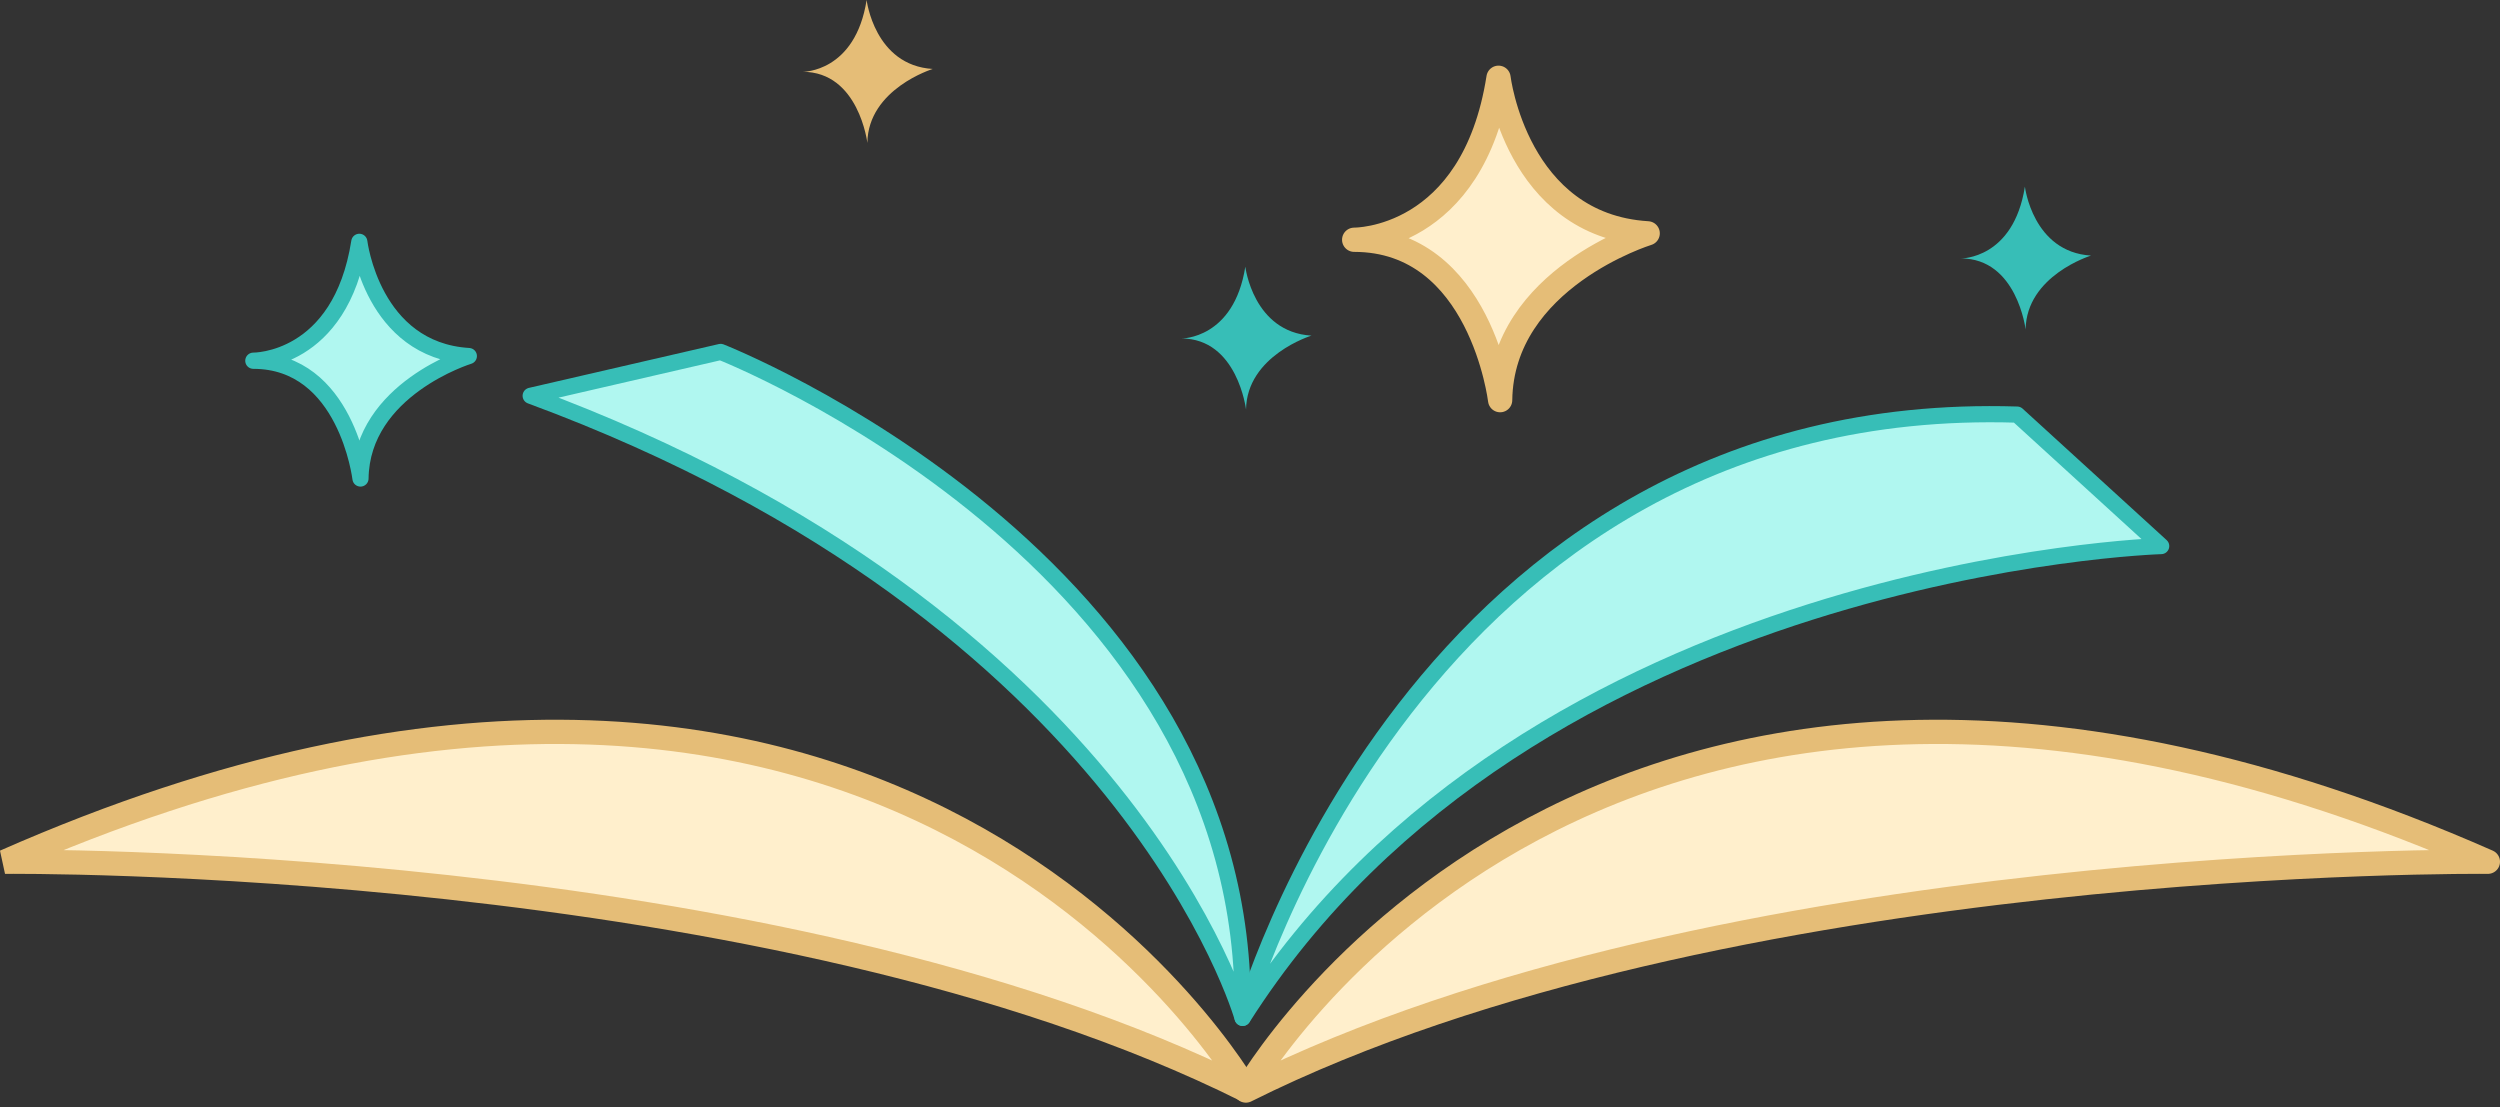 <svg xmlns="http://www.w3.org/2000/svg" width="309.155" height="136.903" viewBox="0 0 309.155 136.903">
  <rect x="0" y="0" width="309.155" height="136.903" fill="#333333" stroke="none"/>
  <g id="Group_2899" data-name="Group 2899" transform="translate(-359.1 -1136.634)">
    <path id="Path_11312" data-name="Path 11312" d="M77.55,34.545s6.505.089,7.912-8.878c0,0,.968,8.085,8.176,8.526,0,0-8,2.461-8.087,9.142,0,0-1.055-8.791-8-8.791" transform="translate(427.636 1143.946)" fill="#37beb7"/>
    <g id="Group_2898" data-name="Group 2898" transform="translate(359.704 1136.634)">
      <path id="Path_11305" data-name="Path 11305" d="M81.674,91.393S125.122,14.6,235.259,63.1c0,0-94.98-1.01-153.585,28.292" transform="translate(71.791 43.465)" fill="#ffefcc" stroke="#e5bd77" stroke-linecap="round" stroke-linejoin="round" stroke-width="3"/>
      <path id="Path_11306" data-name="Path 11306" d="M159.318,91.393S115.87,14.6,5.733,63.1c0,0,94.98-1.01,153.585,28.292" transform="translate(-5.733 43.465)" fill="#ffefcc" stroke="#e5bd77" stroke-width="3"/>
      <path id="Path_11308" data-name="Path 11308" d="M82.116,100s21.427-76.928,95.772-74.6L195.7,41.656S117.74,43.98,82.116,100" transform="translate(70.952 25.871)" fill="#b0f7f0" stroke="#37beb7" stroke-linecap="round" stroke-linejoin="round" stroke-width="2"/>
      <path id="Path_11309" data-name="Path 11309" d="M125.562,103.758S111.623,54.194,37.534,26.83l23.492-5.422s65.827,25.816,64.536,82.35" transform="translate(27.487 22.112)" fill="#b0f7f0" stroke="#37beb7" stroke-linecap="round" stroke-linejoin="round" stroke-width="2"/>
      <path id="Path_11310" data-name="Path 11310" d="M88.3,24.791s14.677.2,17.85-20.033c0,0,2.183,18.248,18.446,19.239,0,0-18.048,5.555-18.246,20.629,0,0-2.381-19.835-18.05-19.835" transform="translate(78.556 4.858)" fill="#ffefcc" stroke="#e5bd77" stroke-linecap="round" stroke-linejoin="round" stroke-width="3"/>
      <path id="Path_11311" data-name="Path 11311" d="M54.55,8.88s6.505.087,7.912-8.88c0,0,.968,8.087,8.176,8.528,0,0-8,2.461-8.087,9.142,0,0-1.055-8.791-8-8.791" transform="translate(44.103 0)" fill="#e5bd77"/>
      <path id="Path_11313" data-name="Path 11313" d="M20.937,29.5S31.712,29.65,34.042,14.8c0,0,1.6,13.4,13.544,14.126,0,0-13.253,4.076-13.4,15.144,0,0-1.746-14.562-13.251-14.562" transform="translate(9.788 15.104)" fill="#b0f7f0" stroke="#37beb7" stroke-linecap="round" stroke-linejoin="round" stroke-width="2"/>
      <path id="Path_11314" data-name="Path 11314" d="M125.428,20.3s6.505.089,7.912-8.88c0,0,.968,8.087,8.176,8.528,0,0-8,2.461-8.087,9.142,0,0-1.055-8.791-8-8.791" transform="translate(116.458 11.659)" fill="#37beb7"/>
    </g>
  </g>
</svg>
